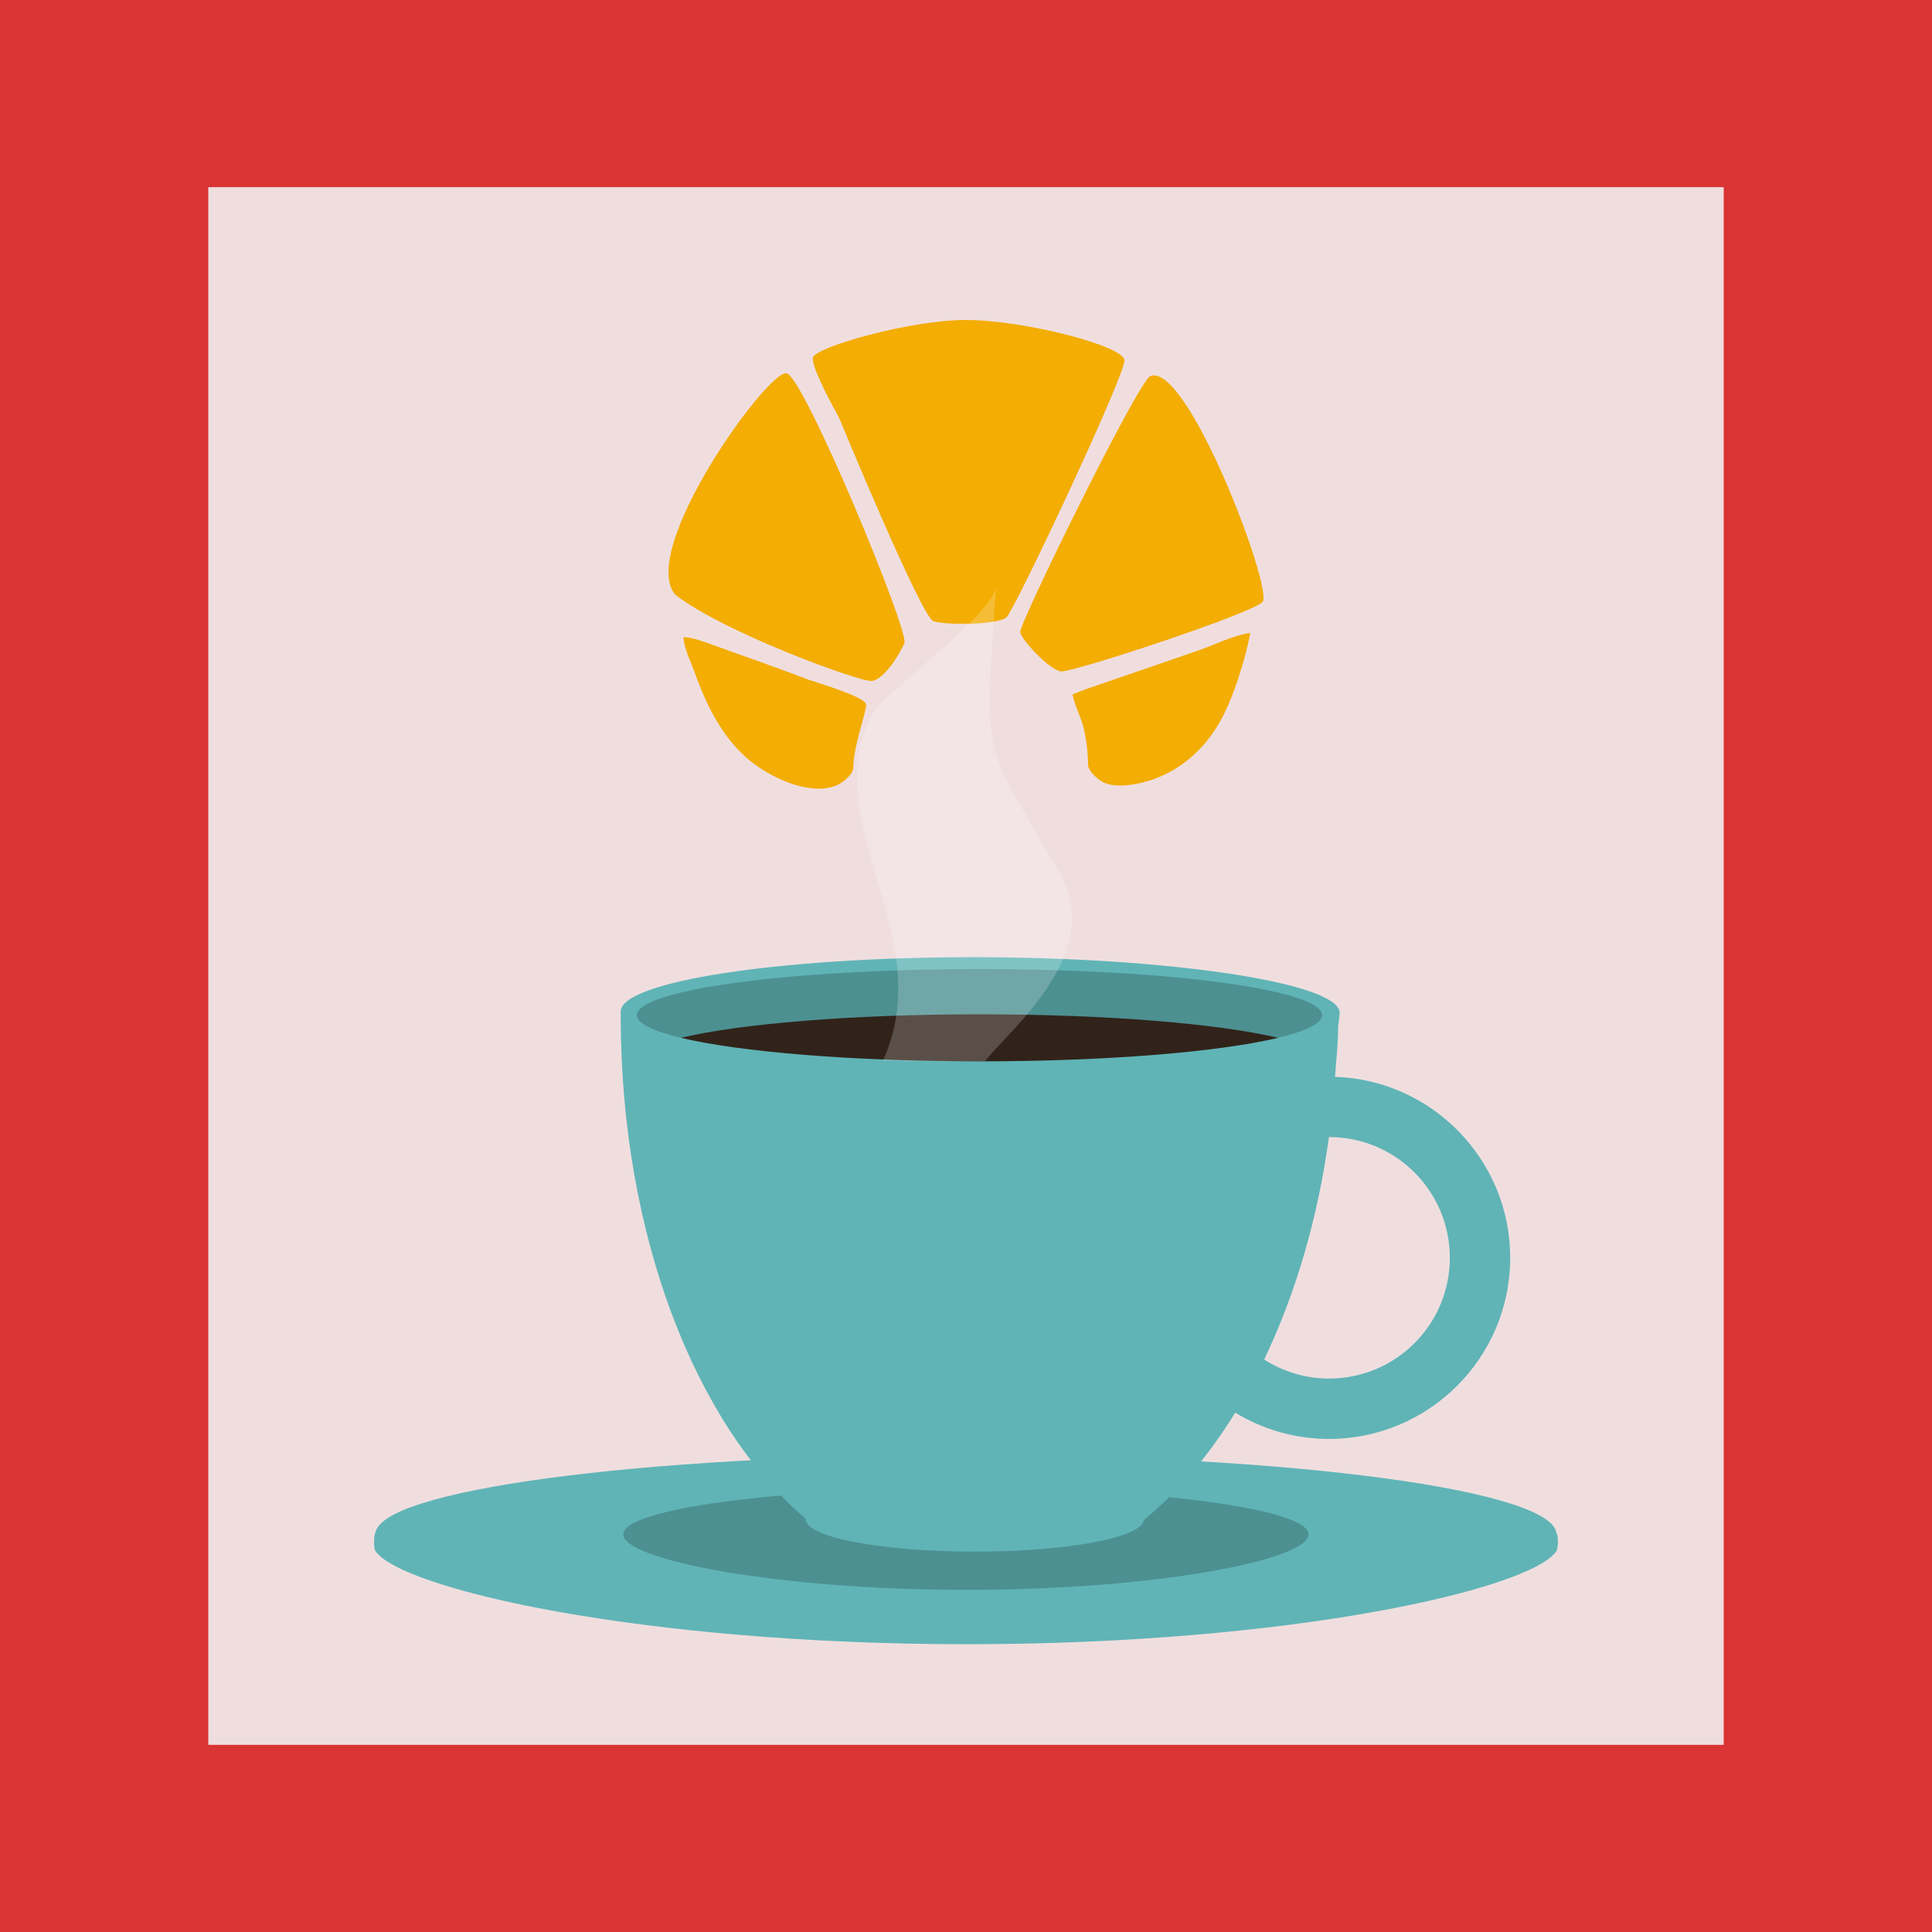 <?xml version="1.0" encoding="utf-8"?>
<!-- Generator: Adobe Illustrator 16.0.4, SVG Export Plug-In . SVG Version: 6.00 Build 0)  -->
<!DOCTYPE svg PUBLIC "-//W3C//DTD SVG 1.1//EN" "http://www.w3.org/Graphics/SVG/1.1/DTD/svg11.dtd">
<svg version="1.1" xmlns="http://www.w3.org/2000/svg" xmlns:xlink="http://www.w3.org/1999/xlink" x="0px" y="0px" viewBox="0 0 320 320" enable-background="new 0 0 320 320" xml:space="preserve">
<g id="breakfast">
	<rect id="bg4" fill="#DA3434" width="320" height="320.531"/>
	<rect id="square4" x="34.5" y="31" opacity="0.9" fill="#F3F1F2" width="251" height="258"/>
	<g id="croissant">
		<path fill="#F3AD03" d="M168.975,104.708c0.233,1.292,4.875,6.329,6.805,6.498c1.929,0.169,31.49-9.544,33.335-11.5
			c1.844-1.956-12.406-39.831-18.593-37.417C188.458,63.25,168.741,103.416,168.975,104.708z"/>
		<path fill="#F3AD03" d="M138.955,69.144c0,0,13.624,33.018,15.628,33.731c2.005,0.714,10.75,0.625,12.125-0.625
			s19.7-40.164,19.538-42.582c-0.163-2.418-16.782-6.669-26.287-6.669c-9.192,0-25.021,4.499-25.323,6.25
			C134.333,61,138.955,69.144,138.955,69.144z"/>
		<path fill="#F3AD03" d="M177.655,115.022c0.3,1.792,1.385,3.678,1.818,5.525c0.472,2.007,0.735,4.063,0.735,6.126
			c0,0.986,1.578,2.391,2.347,2.803c1.576,0.846,3.591,0.7,5.29,0.42c6.35-1.051,11.481-5.222,14.477-10.822
			c1.138-2.127,2.007-4.389,2.76-6.676c0.411-1.251,0.785-2.514,1.143-3.781c0.35-1.237,0.566-2.547,0.88-3.783
			c-2.853,0.384-5.939,1.981-8.679,2.922c-5.198,1.784-10.386,3.603-15.592,5.368C181.098,113.714,179.337,114.289,177.655,115.022z
			"/>
		<path fill="#F3AD03" d="M144.371,112.793c1.962-0.168,4.641-4.342,5.427-6.317c0.785-1.976-16.519-43.819-19.491-44.647
			C127.333,61,105.625,91.042,111.833,98.5C120.042,104.833,142.409,112.961,144.371,112.793z"/>
		<path fill="#F3AD03" d="M113.189,105.529c0.112,1.863,1.198,4.022,1.84,5.777c0.717,1.959,1.478,3.909,2.409,5.777
			c1.803,3.616,4.164,6.985,7.435,9.42c3.362,2.503,9.33,5.304,13.622,3.611c0.94-0.37,2.838-1.798,2.839-2.984
			c0.001-3.443,2.137-9.127,2.131-10.399c-0.007-1.317-8.504-3.761-9.467-4.127c-5.307-2.015-10.662-3.896-16.009-5.813
			C116.563,106.279,114.686,105.552,113.189,105.529z"/>
	</g>
	<g id="cup">
		<path fill="#60B4B6" d="M159.987,267.32c-50.576,0-92.66-6.941-97.765-13.57c-0.348,0.452-0.315,2.761-0.052,3.145
			c4.3,6.272,43.942,15.438,97.965,15.438s93.502-9.167,97.669-15.438c0.257-0.388,0.351-2.526,0.002-2.979
			C252.702,260.545,210.562,267.32,159.987,267.32z"/>
		<path fill="#60B4B6" d="M257.804,254.145c0,7.275-43.644,14.023-97.667,14.023s-97.967-6.748-97.967-14.023
			c0-7.276,43.794-13.177,97.817-13.177S257.804,246.868,257.804,254.145z"/>
		<path opacity="0.2" d="M216.734,254.145c0,4.221-25.255,9.189-56.596,9.189s-56.898-4.969-56.898-9.189
			c0-4.222,25.406-7.645,56.747-7.645S216.734,249.923,216.734,254.145z"/>
		<path fill="#60B4B6" d="M221.125,178.358c0.206-3.078,0.499-5.198,0.513-8.358c0,0,0.25-1.752,0.25-2.25
			c0-4.97-28.272-9.21-60.579-9.21s-58.497,4.029-58.497,8.999c0,0.498,0,1.461,0,1.461c0.156,35.349,12.123,66.557,30.451,82.399
			c-0.189,0.25,0.208,0.005,0.208,0.266c0,2.946,12.536,5.334,28,5.334c15.276,0,27.686-2.33,27.986-5.228
			c5.635-4.641,10.743-10.662,15.138-17.796c-0.001,0.002-0.002,0.005-0.004,0.007c4.537,2.76,9.859,4.351,15.547,4.351
			c16.542,0,30-13.458,30-30C250.138,192.122,237.211,178.882,221.125,178.358z M220.138,228.333c-3.964,0-7.648-1.168-10.756-3.156
			c-0.003,0.007-0.006,0.013-0.01,0.02c5.148-10.719,8.878-23.237,10.742-36.862c0.008,0,0.016-0.001,0.024-0.001
			c11.046,0,20,8.954,20,20S231.184,228.333,220.138,228.333z"/>
		<path fill="#3D2C21" d="M112.794,171.895c9.734,2.323,28.222,3.894,49.443,3.894s39.708-1.57,49.443-3.894
			c-9.734-2.324-28.222-3.895-49.443-3.895S122.528,169.57,112.794,171.895z"/>
		<ellipse opacity="0.2" cx="162.237" cy="168.145" rx="56.747" ry="7.644"/>
	</g>
	<path id="steam" opacity="0.2" fill="#FFFFFF" d="M175.579,144.753c-12.859-22.657-12.638-17.358-10.608-47.679
		c-0.3,4.472-17.447,16.988-20.076,20.574c-10.41,18.146,10.881,36.974,1.366,57.995c5.642,0.148,11.283,0.183,16.926,0.103
		C166.584,171.102,183.177,158.14,175.579,144.753C170.329,135.503,183.177,158.14,175.579,144.753z"/>
</g>
<g id="shuttle">
</g>
<g id="map">
</g>
<g id="screenshot">
</g>
</svg>
